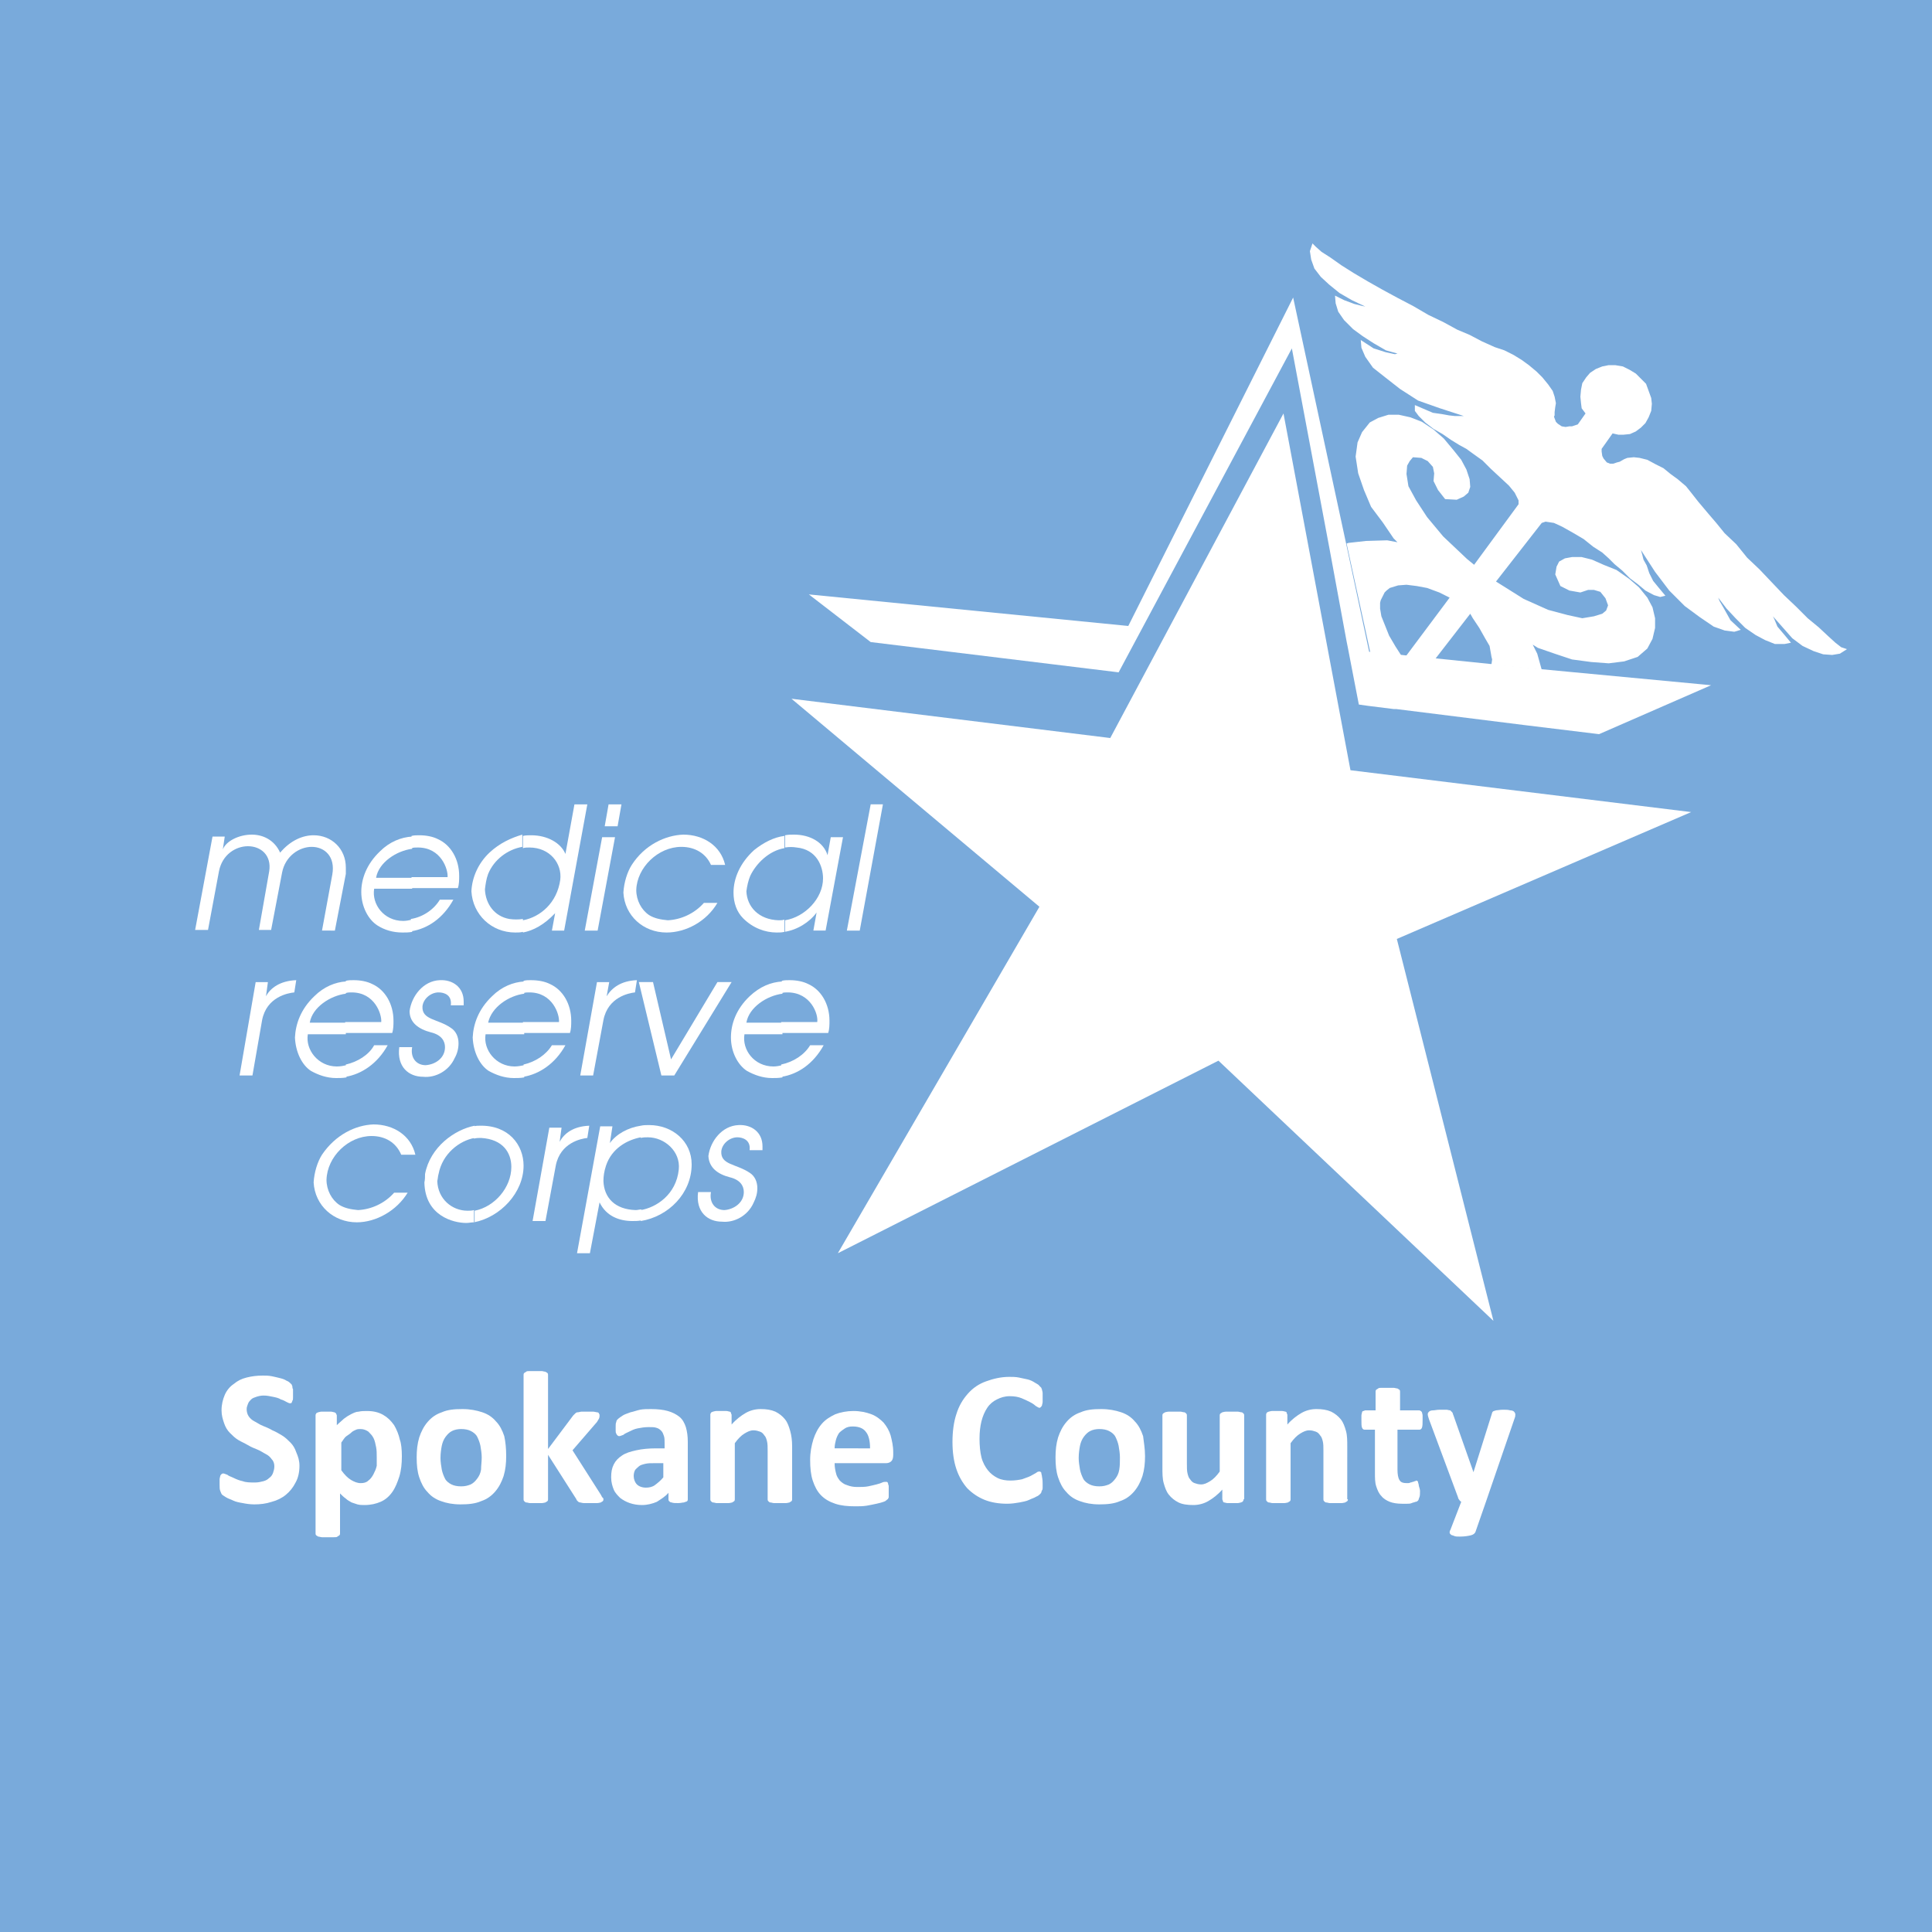 <?xml version="1.0" encoding="UTF-8"?>
<svg preserveAspectRatio="xMidYMid slice" width="300px" height="300px" xmlns="http://www.w3.org/2000/svg" xmlns:xlink="http://www.w3.org/1999/xlink" version="1.1" id="Layer_1" x="0px" y="0px" viewBox="0 0 300 300" style="enable-background:new 0 0 300 300;" xml:space="preserve">
<style type="text/css">
	.st0{fill:#79AADB;}
	.st1{fill:#FFFFFF;}
</style>
<rect class="st0" width="300" height="300"></rect>
<g>
	<g>
		<polygon class="st1" points="285.9,100.5 285,99.8 283.9,98.8 282.4,97.4 280.7,96 278.9,94.2 277,92.4 275.1,90.4 273.2,88.4     271.3,86.6 269.6,84.5 267.8,82.8 266.5,81.2 265.3,79.8 263.7,77.9 262.6,76.5 261.8,75.5 260.5,74.4 259.4,73.6 258.3,72.7     257.1,72.1 255.8,71.4 254.6,71.1 253.7,71 252.7,71.1 252.2,71.3 251.5,71.7 251.1,71.8 250.5,72 250,72 249.5,71.8 249,71.2     248.8,70.8 248.7,70.1 248.7,69.7 250.4,67.3 251.3,67.5 252.1,67.5 253.1,67.4 254,67 254.8,66.4 255.5,65.7 256,64.8     256.4,63.8 256.5,62.7 256.4,61.8 256,60.7 255.6,59.6 254.8,58.8 254,58 253,57.4 252,56.9 250.8,56.7 249.8,56.7 248.8,56.9     247.8,57.3 246.9,57.9 246.3,58.6 245.7,59.5 245.5,60.5 245.4,61.6 245.5,62.6 245.6,63.4 246.2,64.2 245,65.9 244.1,66.2     243.7,66.2 243.1,66.3 242.5,66.2 241.9,65.8 241.6,65.5 241.3,64.7 241.4,64.5 241.4,64 241.5,63.2 241.6,62.6 241.4,61.6     241.1,60.7 240.4,59.7 239.5,58.6 238.6,57.7 237.4,56.7 236.3,55.9 235,55.1 233.6,54.4 232.1,53.9 230.1,53 228.2,52     226.3,51.2 224.1,50 221.8,48.9 219.4,47.5 217.1,46.3 214.7,45 212.4,43.7 210.2,42.4 208.3,41.2 206.6,40 205.2,39.1     204.3,38.3 203.8,37.8 203.4,39 203.6,40.3 204.1,41.7 205.1,43 206.4,44.2 208,45.5 209.9,46.6 212,47.6 211.5,47.5 210.3,47.2     208.7,46.6 207.3,45.9 207.4,47.1 207.8,48.4 208.7,49.7 210.1,51.1 211.6,52.2 213.3,53.3 215.2,54.4 217,54.9 216.6,55     215.2,54.7 213.3,54.1 211.3,52.8 211.4,54 212,55.4 213.2,57.1 215.1,58.6 217.4,60.4 220.2,62.2 223.6,63.4 227.3,64.6     226.8,64.6 225.9,64.6 225,64.5 223.9,64.3 222.5,64.1 221.1,63.5 219.7,62.9 219.7,63.8 220.3,64.6 221.3,65.6 222.6,66.6     224,67.4 225.3,68.3 226.6,69.1 227.7,69.7 228.8,70.5 230.2,71.5 231.5,72.8 232.9,74.1 234.3,75.4 235.2,76.5 235.8,77.7     235.8,78.3 228.9,87.7 227.8,86.8 224.1,83.3 221.6,80.3 219.9,77.7 218.7,75.5 218.4,73.6 218.5,72.3 218.9,71.6 219.4,71     220.7,71.1 221.7,71.6 222.5,72.5 222.7,73.5 222.6,74.7 223.3,76.1 224.4,77.5 226.2,77.6 227.3,77.1 228,76.5 228.3,75.6     228.2,74.4 227.7,72.9 226.9,71.4 225.7,69.9 224.2,68.1 222.6,66.7 220.8,65.5 219,64.8 217.2,64.4 215.6,64.4 214,64.9     212.7,65.6 211.5,67.1 210.8,68.7 210.5,70.9 210.9,73.5 211.8,76.1 212.9,78.7 214.7,81.1 216.4,83.6 217,84.2 215.4,83.9     212.1,84 209.4,84.3 209.1,84.4 212.8,101.4 217.6,101.8 216.7,100.4 215.7,98.7 215.1,97.2 214.5,95.7 214.3,94.5 214.3,93.6     214.4,93.2 214.7,92.6 215,92 215.3,91.7 215.8,91.3 217.1,90.9 218.4,90.8 220,91 221.6,91.3 223.5,92 225.1,92.8 225.1,92.8     218.3,101.9 222.8,102.4 228.3,95.3 228.7,96 229.7,97.5 230.6,99.1 231.3,100.3 231.6,102 231.7,102.4 231.6,103.1 231.5,103.2     239.4,104 238.7,101.5 238,100.1 238.8,100.6 241.4,101.5 244.1,102.4 247.1,102.8 249.8,103 252.2,102.7 254.3,102 255.8,100.7     256.6,99.2 257,97.5 257,96 256.6,94.3 255.8,92.8 254.5,91.2 253,89.9 251,88.5 249,87.7 247.2,86.9 245.6,86.5 244.1,86.5     243,86.7 242.1,87.2 241.7,88 241.5,89.2 242.3,91 243.7,91.7 245.4,92 246.6,91.6 247.5,91.6 248.5,91.9 249.3,92.9 249.7,94     249.4,94.8 248.8,95.3 247.5,95.7 245.7,96 243.4,95.5 240.4,94.7 236.6,93 232.3,90.3 239.4,81.2 240,81 241.3,81.2 242.6,81.8     244.2,82.7 245.9,83.7 247.4,84.9 248.8,85.8 249.8,86.7 250.7,87.6 251.9,88.6 253.1,89.8 254.3,90.7 255.5,91.7 256.8,92.4     257.8,92.7 258.6,92.5 257.6,91.3 256.7,90.2 256.1,89 255.7,87.8 255.2,86.9 255,86.1 254.8,85.4 257,88.8 259.2,91.7     261.6,94.1 263.9,95.8 266.1,97.3 267.8,97.9 269.3,98.1 270.3,97.8 268.7,96.3 267.7,94.5 267,93.3 266.8,92.8 268.1,94.5     269.5,96 271,97.5 272.6,98.6 274.1,99.4 275.6,100 277.1,100 278.1,99.8 277.1,98.6 276,97.3 275.5,96.1 275.3,95.7 276.8,97.4     278.3,99.1 279.9,100.3 281.6,101.1 283.1,101.6 284.5,101.7 285.7,101.5 286.8,100.8   "></polygon>
		<polygon class="st1" points="239.2,103.9 231.4,103.1 222.6,102.2 212.6,101.2 209,84.3 200.8,46.2 175.2,97.2 125.6,92.3     135.2,99.7 173.7,104.4 200.6,54.1 206.5,85.5 209.1,99.6 209.3,100.6 210.4,106.3 211,109.4 212.4,109.6 216.4,110.1     216.8,110.1 236.8,112.6 248.3,114 265.7,106.4   "></polygon>
		<polygon class="st1" points="209.7,119.6 199.3,64.2 172.4,114.6 122.9,108.5 161.4,140.8 130.1,194.6 189.2,164.7 231.9,205.1     216.9,145.8 262.6,126.1   "></polygon>
		<path class="st1" d="M43.5,132.4c-0.9-2-2.7-2.8-4.4-2.8c-2,0-4,1-4.5,2.3l0.3-2h-1.9l-2.7,14.5h2l1.7-9.1    c0.5-2.6,2.6-3.9,4.5-3.9c2,0,3.7,1.4,3.3,3.9l-1.6,9.1h1.9l1.7-8.9c0.5-2.6,2.7-4,4.6-4c2,0,3.7,1.5,3.2,4.3l-1.6,8.7H52l1.7-8.8    c0-0.3,0-0.6,0-1c0-2.9-2.2-5-5-5C47,129.7,45.1,130.5,43.5,132.4z"></path>
		<path class="st1" d="M63.9,144.6c2.5-0.4,4.9-2,6.5-4.9h-2.1c-0.9,1.5-2.6,2.7-4.5,3V144.6L63.9,144.6z M63.9,137.9h7.2    c0.2-0.6,0.2-1.3,0.2-1.9c0-2.6-1.3-4.8-3.3-5.7c-0.8-0.4-1.8-0.6-2.9-0.6c-0.4,0-0.8,0-1.2,0.1v1.9c0.3-0.1,0.6-0.1,1-0.1    c3.6,0,4.7,3.4,4.6,4.6h-5.6V137.9z M59,132.2c-2.1,2-2.9,4.3-2.9,6.3c0,2.3,1.1,4.3,2.5,5.2c1.1,0.7,2.4,1.1,3.9,1.1    c0.5,0,1,0,1.5-0.1v-1.9c-0.5,0.1-0.9,0.2-1.4,0.2c-3,0-4.9-2.6-4.5-5h5.9v-1.7h-5.6c0.4-2.4,3.2-4.2,5.6-4.5v-1.9    C62.3,130,60.5,130.7,59,132.2z"></path>
		<path class="st1" d="M81.2,144.8c1.6-0.3,3.3-1.2,5-3l-0.5,2.7h1.9l3.6-19.6h-2l-1.4,7.7c-0.7-1.7-2.8-2.9-5.3-2.9    c-0.4,0-0.9,0-1.3,0.1v1.9c0.3-0.1,0.7-0.1,1-0.1c3.2,0,5.1,2.5,4.8,5c-0.5,3.6-3.1,5.8-5.8,6.3V144.8z M76,132.4    c-1.7,1.6-2.7,3.8-2.8,6c0.2,3.6,3.1,6.4,6.8,6.4c0.4,0,0.8,0,1.2-0.1v-2c-0.7,0.1-1.4,0.1-2.1,0c-2.3-0.4-3.7-2.3-3.8-4.6    c0.1-0.8,0.2-1.6,0.5-2.4c0.9-2.2,3-3.8,5.3-4.2v-1.9C79.4,130.1,77.6,130.9,76,132.4z"></path>
		<path class="st1" d="M90.8,144.5h2l2.7-14.5h-2L90.8,144.5L90.8,144.5z M93.9,128.3h2l0.6-3.4h-2L93.9,128.3z"></path>
		<path class="st1" d="M98.1,134.3c-0.7,1.1-1.2,2.7-1.3,4.3c0.2,3.6,3.1,6.2,6.7,6.2c3,0,6.2-1.7,7.9-4.6h-2.1    c-1.5,1.7-3.6,2.6-5.6,2.7c-1.1-0.1-2.1-0.3-2.9-0.8c-1.2-0.8-2-2.3-2-3.9c0.1-3.5,3.4-6.7,7-6.7c2.1,0,3.8,1,4.6,2.8h2.2    c-0.7-3-3.4-4.7-6.5-4.7C103.3,129.7,100.1,131.2,98.1,134.3z"></path>
		<path class="st1" d="M121.8,144.7c2-0.3,3.9-1.5,5-3l-0.5,2.8h1.9l2.7-14.5h-1.9l-0.5,2.8c-0.6-2-2.7-3.2-5.2-3.2    c-0.5,0-0.9,0-1.4,0.1v1.9c0.6-0.1,1.2-0.1,1.8,0c3.1,0.3,4.1,2.9,4.1,4.8c0,3.1-2.8,6-5.9,6.5V144.7z M117.1,132    c-2.2,2-3.2,4.4-3.2,6.6c0,1.6,0.5,3,1.5,4c1.5,1.5,3.4,2.2,5.2,2.2c0.4,0,0.8,0,1.2-0.1v-1.9c-0.3,0.1-0.6,0.1-0.9,0.1    c-3.1-0.1-4.9-2.1-5-4.5c0.1-0.8,0.3-1.7,0.6-2.4c0.9-1.9,2.9-3.9,5.3-4.3v-1.9C120.2,130,118.6,130.8,117.1,132z"></path>
		<polygon class="st1" points="131.5,144.5 133.5,144.5 137.1,124.9 135.2,124.9   "></polygon>
		<path class="st1" d="M37.2,167h2l1.5-8.6c0.7-3.6,4-4.2,5-4.3l0.3-1.9c-2.5,0.1-4,1.2-4.7,2.5l0.3-2.2h-1.9L37.2,167z"></path>
		<path class="st1" d="M53.7,167.2c2.4-0.4,4.9-2,6.5-4.9h-2.1c-0.8,1.5-2.6,2.6-4.4,3V167.2L53.7,167.2z M53.7,160.4h7.2    c0.2-0.6,0.2-1.3,0.2-1.9c0-2.6-1.3-4.8-3.3-5.7c-0.8-0.4-1.8-0.6-2.9-0.6c-0.4,0-0.8,0-1.2,0.1v1.9c0.3-0.1,0.6-0.1,0.9-0.1    c3.6,0,4.7,3.4,4.6,4.6h-5.6V160.4z M48.8,154.7c-2.1,2-2.9,4.3-3,6.4c0.1,2.3,1.1,4.3,2.5,5.2c1.1,0.6,2.4,1.1,3.9,1.1    c0.5,0,1,0,1.6-0.1v-1.9c-0.5,0.1-0.9,0.2-1.5,0.2c-2.9,0-4.9-2.6-4.5-5h5.9v-1.8h-5.6c0.4-2.4,3.2-4.2,5.6-4.5v-1.9    C52.1,152.5,50.3,153.2,48.8,154.7z"></path>
		<path class="st1" d="M70.6,164.3c0.4-0.7,0.6-1.5,0.6-2.3c0-1-0.4-1.9-1.2-2.4c-2-1.4-4.5-1.2-4.4-3.3c0.1-1.2,1.3-2.2,2.5-2.2    c0.9,0,2.1,0.4,1.9,2h2c0-0.2,0-0.4,0-0.6c0-2.2-1.7-3.4-3.7-3.3c-2.6,0.1-4.4,2.5-4.7,4.8c0,1.8,1.4,2.8,3.3,3.3    c1.7,0.4,2.2,1.4,2.2,2.3c0,1.7-1.5,2.7-3,2.8c-1.5,0-2.4-1.2-2.1-2.8h-2c-0.4,3.1,1.5,4.6,3.7,4.6    C67.6,167.4,69.7,166.3,70.6,164.3z"></path>
		<path class="st1" d="M81.3,167.2c2.4-0.4,4.9-2,6.5-4.9h-2.1c-0.9,1.5-2.6,2.6-4.4,3V167.2L81.3,167.2z M81.3,160.4h7.2    c0.2-0.6,0.2-1.3,0.2-1.9c0-2.6-1.3-4.8-3.3-5.7c-0.8-0.4-1.8-0.6-3-0.6c-0.4,0-0.7,0-1.1,0.1v1.9c0.3-0.1,0.6-0.1,0.9-0.1    c3.6,0,4.7,3.4,4.6,4.6h-5.6V160.4z M76.4,154.7c-2.1,2-2.9,4.3-3,6.4c0.1,2.3,1.1,4.3,2.5,5.2c1.1,0.6,2.4,1.1,3.9,1.1    c0.5,0,1,0,1.6-0.1v-1.9c-0.5,0.1-1,0.2-1.5,0.2c-2.9,0-4.9-2.6-4.5-5h6v-1.8h-5.6c0.5-2.4,3.2-4.2,5.6-4.5v-1.9    C79.7,152.5,77.9,153.2,76.4,154.7z"></path>
		<path class="st1" d="M90.1,167h2l1.6-8.6c0.7-3.6,4-4.2,4.9-4.3l0.3-1.9c-2.5,0.1-3.9,1.2-4.7,2.5l0.4-2.2h-1.9L90.1,167z"></path>
		<polygon class="st1" points="104.7,167 113.6,152.5 111.4,152.5 104.2,164.5 101.4,152.5 99.2,152.5 102.7,167   "></polygon>
		<path class="st1" d="M121.4,167.2c2.5-0.4,4.9-2,6.5-4.9h-2.1c-0.9,1.5-2.6,2.6-4.5,3V167.2L121.4,167.2z M121.4,160.4h7.2    c0.2-0.6,0.2-1.3,0.2-1.9c0-2.6-1.3-4.8-3.3-5.7c-0.8-0.4-1.8-0.6-2.9-0.6c-0.4,0-0.8,0-1.2,0.1v1.9c0.3-0.1,0.6-0.1,0.9-0.1    c3.6,0,4.8,3.4,4.6,4.6h-5.6V160.4z M116.4,154.7c-2.1,2-2.9,4.3-2.9,6.4c0,2.3,1.1,4.3,2.5,5.2c1.1,0.6,2.4,1.1,3.9,1.1    c0.5,0,1,0,1.6-0.1v-1.9c-0.5,0.1-0.9,0.2-1.4,0.2c-3,0-4.9-2.6-4.5-5h5.9v-1.8h-5.6c0.4-2.4,3.2-4.2,5.6-4.5v-1.9    C119.7,152.5,118,153.2,116.4,154.7z"></path>
		<path class="st1" d="M50,179.3c-0.7,1.1-1.2,2.7-1.3,4.3c0.2,3.6,3.1,6.2,6.7,6.2c3,0,6.2-1.8,7.9-4.6h-2.1    c-1.5,1.7-3.6,2.6-5.6,2.7c-1.1-0.1-2.1-0.3-2.9-0.8c-1.2-0.8-2-2.3-2-3.9c0.1-3.6,3.4-6.8,7-6.8c2.1,0,3.8,1,4.6,2.9h2.2    c-0.7-3-3.4-4.7-6.5-4.7C55.2,174.7,52.1,176.2,50,179.3z"></path>
		<path class="st1" d="M73.6,189.8c4.1-0.8,7.7-4.6,7.7-8.8c0-3.2-2.3-6.3-6.8-6.2c-0.3,0-0.6,0-0.9,0.1v1.9    c0.4-0.1,0.7-0.1,1.1-0.1c3.4,0.2,4.7,2.3,4.7,4.5c0,3.2-2.6,6.2-5.7,6.8V189.8z M66,182.3c0,0.4,0,0.9-0.1,1.3    c0.1,5.2,4.5,6.3,6.5,6.3c0.4,0,0.8-0.1,1.2-0.1v-1.9c-0.3,0.1-0.7,0.1-1,0.1c-2.4,0-4.6-1.8-4.7-4.6c0.1-0.4,0.1-0.8,0.2-1.1    c0.6-3.2,3.3-5.2,5.6-5.6v-1.9C70.6,175.4,66.8,178.1,66,182.3z"></path>
		<path class="st1" d="M82.7,189.6h2l1.6-8.6c0.7-3.6,4-4.2,4.9-4.3l0.3-1.9c-2.5,0.1-3.9,1.2-4.6,2.5l0.3-2.2h-1.9L82.7,189.6z"></path>
		<path class="st1" d="M99.5,176.7c0.4-0.1,0.7-0.1,1.1-0.1c2.6,0,5.1,2.2,4.8,5c-0.4,3.9-3.5,5.9-5.9,6.3v1.7    c4.3-0.7,7.9-4.3,7.9-8.8c0-3.6-3-6.1-6.6-6.1c-0.4,0-0.9,0-1.3,0.1V176.7z M94.1,181c0.9-2.7,3.3-4,5.4-4.4v-1.8    c-2,0.3-3.8,1.3-4.8,2.7l0.4-2.6h-1.9l-3.6,19.7h2l1.5-7.9c1,2.1,3,2.9,5.1,2.9c0.5,0,0.9,0,1.4-0.1v-1.7c-0.3,0-0.6,0.1-0.9,0.1    c-3.2-0.1-4.9-1.9-5-4.5C93.7,182.7,93.8,181.9,94.1,181z"></path>
		<path class="st1" d="M117,186.8c0.4-0.8,0.6-1.5,0.6-2.3c0-1-0.4-1.9-1.2-2.4c-2.1-1.4-4.5-1.2-4.4-3.3c0.1-1.2,1.3-2.2,2.5-2.2    c0.8,0,2.1,0.4,1.9,2h2c0-0.2,0-0.4,0-0.6c0-2.2-1.7-3.4-3.7-3.3c-2.6,0.1-4.4,2.5-4.7,4.8c0.1,1.8,1.4,2.8,3.3,3.3    c1.7,0.4,2.2,1.4,2.2,2.3c0,1.7-1.6,2.7-3,2.8c-1.5,0-2.4-1.2-2.1-2.8h-2c-0.4,3.1,1.5,4.6,3.7,4.6    C114,189.9,116.1,188.8,117,186.8z"></path>
	</g>
	<g>
		<path class="st1" d="M46.5,227.6c0,1-0.2,1.9-0.6,2.6c-0.4,0.8-0.9,1.4-1.5,1.9c-0.6,0.5-1.4,0.9-2.2,1.1    c-0.9,0.3-1.8,0.4-2.7,0.4c-0.7,0-1.3-0.1-1.8-0.2c-0.6-0.1-1.1-0.2-1.5-0.4c-0.4-0.2-0.8-0.3-1.1-0.5c-0.3-0.2-0.5-0.3-0.6-0.4    c-0.1-0.1-0.2-0.3-0.3-0.6c-0.1-0.2-0.1-0.6-0.1-1c0-0.3,0-0.6,0-0.8c0-0.2,0.1-0.4,0.1-0.5c0-0.1,0.1-0.2,0.2-0.3    c0.1-0.1,0.2-0.1,0.3-0.1c0.1,0,0.3,0.1,0.6,0.2c0.2,0.2,0.6,0.3,1,0.5c0.4,0.2,0.9,0.4,1.4,0.5c0.5,0.2,1.2,0.2,1.9,0.2    c0.5,0,0.9-0.1,1.3-0.2c0.4-0.1,0.7-0.3,0.9-0.5c0.3-0.2,0.5-0.5,0.6-0.8c0.1-0.3,0.2-0.6,0.2-1c0-0.4-0.1-0.8-0.4-1.1    c-0.2-0.3-0.5-0.6-0.9-0.8s-0.8-0.5-1.3-0.7c-0.5-0.2-1-0.4-1.5-0.7s-1-0.5-1.5-0.8c-0.5-0.3-0.9-0.7-1.3-1.1    c-0.4-0.4-0.7-0.9-0.9-1.5c-0.2-0.6-0.4-1.2-0.4-2c0-0.9,0.2-1.7,0.5-2.4c0.3-0.7,0.8-1.3,1.4-1.7c0.6-0.5,1.2-0.8,2-1    c0.8-0.2,1.6-0.3,2.5-0.3c0.5,0,0.9,0,1.4,0.1c0.5,0.1,0.9,0.2,1.3,0.3c0.4,0.1,0.7,0.2,1,0.4c0.3,0.1,0.5,0.3,0.6,0.4    c0.1,0.1,0.2,0.2,0.2,0.2c0,0.1,0.1,0.2,0.1,0.3c0,0.1,0,0.3,0.1,0.4c0,0.2,0,0.4,0,0.6c0,0.3,0,0.5,0,0.7c0,0.2,0,0.4-0.1,0.5    c0,0.1-0.1,0.2-0.1,0.3c-0.1,0.1-0.1,0.1-0.3,0.1c-0.1,0-0.3-0.1-0.5-0.2c-0.2-0.1-0.5-0.3-0.9-0.4c-0.3-0.2-0.7-0.3-1.2-0.4    c-0.5-0.1-0.9-0.2-1.5-0.2c-0.4,0-0.8,0.1-1.1,0.2c-0.3,0.1-0.6,0.2-0.8,0.4c-0.2,0.2-0.4,0.4-0.5,0.7c-0.1,0.3-0.2,0.5-0.2,0.8    c0,0.4,0.1,0.8,0.3,1.1c0.2,0.3,0.5,0.6,0.9,0.8c0.4,0.2,0.8,0.5,1.3,0.7c0.5,0.2,1,0.4,1.5,0.7c0.5,0.2,1,0.5,1.5,0.8    c0.5,0.3,0.9,0.7,1.3,1.1s0.7,0.9,0.9,1.5C46.3,226.2,46.5,226.8,46.5,227.6z"></path>
		<path class="st1" d="M62.4,226.1c0,1.2-0.1,2.2-0.4,3.2c-0.3,0.9-0.6,1.7-1.1,2.4c-0.5,0.7-1.1,1.2-1.8,1.5s-1.5,0.5-2.5,0.5    c-0.4,0-0.7,0-1.1-0.1c-0.3-0.1-0.6-0.2-0.9-0.3c-0.3-0.2-0.6-0.3-0.9-0.6c-0.3-0.2-0.6-0.5-0.9-0.8v6.2c0,0.1,0,0.2-0.1,0.3    c-0.1,0.1-0.2,0.1-0.3,0.2c-0.1,0.1-0.3,0.1-0.6,0.1c-0.2,0-0.5,0-0.9,0c-0.4,0-0.7,0-0.9,0c-0.2,0-0.4-0.1-0.6-0.1    c-0.1-0.1-0.2-0.1-0.3-0.2c-0.1-0.1-0.1-0.2-0.1-0.3v-18.3c0-0.1,0-0.2,0.1-0.3c0-0.1,0.1-0.1,0.3-0.2c0.1,0,0.3-0.1,0.5-0.1    c0.2,0,0.5,0,0.8,0c0.3,0,0.5,0,0.7,0s0.4,0.1,0.5,0.1c0.1,0,0.2,0.1,0.3,0.2c0,0.1,0.1,0.2,0.1,0.3v1.5c0.4-0.4,0.8-0.7,1.1-1    c0.4-0.3,0.7-0.5,1.1-0.7c0.4-0.2,0.8-0.4,1.2-0.4c0.4-0.1,0.8-0.1,1.3-0.1c1,0,1.8,0.2,2.5,0.6c0.7,0.4,1.2,0.9,1.7,1.6    c0.4,0.7,0.7,1.4,0.9,2.3C62.3,224.1,62.4,225.1,62.4,226.1z M58.5,226.3c0-0.6,0-1.1-0.1-1.6c-0.1-0.5-0.2-1-0.4-1.4    c-0.2-0.4-0.5-0.7-0.8-1c-0.3-0.2-0.7-0.4-1.2-0.4c-0.2,0-0.5,0-0.7,0.1c-0.2,0.1-0.5,0.2-0.7,0.4c-0.2,0.2-0.5,0.4-0.8,0.6    s-0.5,0.6-0.8,1v4.3c0.5,0.7,1,1.2,1.5,1.5s1,0.5,1.5,0.5c0.5,0,0.9-0.1,1.2-0.4c0.3-0.2,0.6-0.6,0.8-1c0.2-0.4,0.4-0.8,0.5-1.3    C58.5,227.3,58.5,226.8,58.5,226.3z"></path>
		<path class="st1" d="M78.6,226.1c0,1.1-0.1,2.1-0.4,3.1c-0.3,0.9-0.7,1.7-1.3,2.4c-0.6,0.7-1.3,1.2-2.2,1.5    c-0.9,0.4-2,0.5-3.2,0.5c-1.2,0-2.2-0.2-3-0.5c-0.9-0.3-1.6-0.8-2.1-1.4c-0.6-0.6-1-1.4-1.3-2.3c-0.3-0.9-0.4-1.9-0.4-3.1    c0-1.1,0.1-2.1,0.4-3.1c0.3-0.9,0.7-1.7,1.3-2.4c0.6-0.7,1.3-1.2,2.2-1.5c0.9-0.4,1.9-0.5,3.2-0.5c1.2,0,2.2,0.2,3.1,0.5    c0.9,0.3,1.6,0.8,2.1,1.4c0.6,0.6,1,1.4,1.3,2.3C78.5,223.9,78.6,224.9,78.6,226.1z M74.8,226.3c0-0.6-0.1-1.2-0.2-1.8    c-0.1-0.5-0.3-1-0.5-1.4c-0.2-0.4-0.6-0.7-1-0.9c-0.4-0.2-0.9-0.3-1.5-0.3c-0.5,0-1,0.1-1.4,0.3s-0.7,0.5-1,0.9    c-0.3,0.4-0.5,0.9-0.6,1.4c-0.1,0.5-0.2,1.2-0.2,1.9c0,0.6,0.1,1.2,0.2,1.8c0.1,0.5,0.3,1,0.5,1.4c0.2,0.4,0.6,0.7,1,0.9    c0.4,0.2,0.9,0.3,1.5,0.3c0.6,0,1-0.1,1.5-0.3c0.4-0.2,0.7-0.5,1-0.9c0.3-0.4,0.5-0.8,0.6-1.4C74.7,227.6,74.8,227,74.8,226.3z"></path>
		<path class="st1" d="M93.7,232.8c0,0.1,0,0.2-0.1,0.3c-0.1,0.1-0.2,0.1-0.3,0.2c-0.1,0-0.3,0.1-0.6,0.1s-0.6,0-1,0    c-0.4,0-0.7,0-1,0c-0.3,0-0.5-0.1-0.6-0.1c-0.2,0-0.3-0.1-0.4-0.2c-0.1-0.1-0.2-0.2-0.2-0.3l-4.4-6.9v6.9c0,0.1,0,0.2-0.1,0.3    c-0.1,0.1-0.2,0.1-0.3,0.2c-0.1,0-0.3,0.1-0.6,0.1s-0.5,0-0.9,0s-0.7,0-0.9,0s-0.4-0.1-0.6-0.1c-0.1,0-0.2-0.1-0.3-0.2    c-0.1-0.1-0.1-0.2-0.1-0.3v-19.3c0-0.1,0-0.2,0.1-0.3c0.1-0.1,0.2-0.1,0.3-0.2c0.1-0.1,0.3-0.1,0.6-0.1c0.2,0,0.5,0,0.9,0    s0.7,0,0.9,0c0.2,0,0.4,0.1,0.6,0.1c0.1,0.1,0.2,0.1,0.3,0.2c0.1,0.1,0.1,0.2,0.1,0.3V225l3.9-5.2c0.1-0.1,0.2-0.2,0.3-0.3    s0.2-0.2,0.4-0.2c0.2,0,0.4-0.1,0.6-0.1c0.2,0,0.5,0,0.9,0c0.4,0,0.7,0,0.9,0c0.2,0,0.5,0.1,0.6,0.1c0.2,0,0.3,0.1,0.3,0.2    c0.1,0.1,0.1,0.2,0.1,0.3c0,0.1,0,0.3-0.1,0.5c-0.1,0.2-0.2,0.3-0.3,0.5l-3.8,4.4l4.4,6.9c0.1,0.2,0.2,0.4,0.3,0.5    C93.7,232.6,93.7,232.7,93.7,232.8z"></path>
		<path class="st1" d="M106.8,232.8c0,0.1,0,0.2-0.1,0.3c-0.1,0.1-0.3,0.1-0.5,0.2c-0.2,0-0.5,0.1-0.9,0.1c-0.4,0-0.8,0-1-0.1    c-0.2,0-0.3-0.1-0.4-0.2c-0.1-0.1-0.1-0.2-0.1-0.3v-1c-0.5,0.6-1.2,1-1.8,1.4c-0.7,0.3-1.5,0.5-2.3,0.5c-0.7,0-1.3-0.1-1.9-0.3    c-0.6-0.2-1.1-0.5-1.5-0.8c-0.4-0.4-0.8-0.8-1-1.3c-0.2-0.5-0.4-1.1-0.4-1.9c0-0.8,0.1-1.4,0.4-2c0.3-0.6,0.7-1,1.3-1.4    c0.6-0.4,1.3-0.6,2.2-0.8c0.9-0.2,1.9-0.3,3.1-0.3h1.3v-0.8c0-0.4,0-0.8-0.1-1.1c-0.1-0.3-0.2-0.6-0.4-0.8    c-0.2-0.2-0.4-0.4-0.8-0.5c-0.3-0.1-0.7-0.1-1.2-0.1c-0.6,0-1.2,0.1-1.7,0.2c-0.5,0.1-0.9,0.3-1.3,0.5c-0.4,0.2-0.7,0.3-0.9,0.5    c-0.3,0.1-0.5,0.2-0.6,0.2c-0.1,0-0.2,0-0.3-0.1c-0.1-0.1-0.2-0.2-0.2-0.3c-0.1-0.1-0.1-0.3-0.1-0.5c0-0.2,0-0.4,0-0.6    c0-0.3,0-0.5,0.1-0.7c0-0.2,0.1-0.3,0.3-0.5c0.1-0.1,0.4-0.3,0.7-0.5c0.3-0.2,0.7-0.3,1.2-0.5c0.5-0.1,1-0.3,1.5-0.4    c0.5-0.1,1.1-0.1,1.7-0.1c1,0,1.9,0.1,2.6,0.3c0.7,0.2,1.3,0.5,1.8,0.9c0.5,0.4,0.8,1,1,1.6c0.2,0.7,0.3,1.4,0.3,2.3V232.8z     M103.1,227.2h-1.4c-0.6,0-1.1,0-1.5,0.1c-0.4,0.1-0.8,0.2-1,0.4s-0.5,0.4-0.6,0.6c-0.1,0.2-0.2,0.5-0.2,0.9c0,0.5,0.2,1,0.5,1.3    c0.3,0.3,0.8,0.5,1.4,0.5c0.5,0,1-0.1,1.4-0.4c0.4-0.3,0.9-0.7,1.3-1.2V227.2z"></path>
		<path class="st1" d="M123,232.8c0,0.1,0,0.2-0.1,0.3c-0.1,0.1-0.2,0.1-0.3,0.2c-0.1,0-0.3,0.1-0.6,0.1c-0.2,0-0.5,0-0.9,0    c-0.4,0-0.7,0-0.9,0s-0.4-0.1-0.6-0.1c-0.1,0-0.2-0.1-0.3-0.2c-0.1-0.1-0.1-0.2-0.1-0.3v-7.5c0-0.6,0-1.1-0.1-1.5    c-0.1-0.4-0.2-0.7-0.4-0.9c-0.2-0.3-0.4-0.5-0.7-0.6c-0.3-0.1-0.6-0.2-1-0.2c-0.5,0-0.9,0.2-1.4,0.5c-0.5,0.3-1,0.8-1.5,1.5v8.7    c0,0.1,0,0.2-0.1,0.3c-0.1,0.1-0.2,0.1-0.3,0.2c-0.1,0-0.3,0.1-0.6,0.1c-0.2,0-0.5,0-0.9,0c-0.4,0-0.7,0-0.9,0    c-0.2,0-0.4-0.1-0.6-0.1c-0.1,0-0.2-0.1-0.3-0.2c-0.1-0.1-0.1-0.2-0.1-0.3v-13.1c0-0.1,0-0.2,0.1-0.3c0-0.1,0.1-0.1,0.3-0.2    c0.1,0,0.3-0.1,0.5-0.1c0.2,0,0.5,0,0.8,0c0.3,0,0.6,0,0.8,0c0.2,0,0.4,0.1,0.5,0.1c0.1,0,0.2,0.1,0.2,0.2c0,0.1,0.1,0.2,0.1,0.3    v1.5c0.7-0.8,1.5-1.4,2.2-1.8c0.7-0.4,1.5-0.6,2.3-0.6c0.9,0,1.6,0.1,2.3,0.4c0.6,0.3,1.1,0.7,1.5,1.2s0.6,1.1,0.8,1.8    c0.2,0.7,0.3,1.5,0.3,2.4V232.8z"></path>
		<path class="st1" d="M138.7,225.9c0,0.5-0.1,0.8-0.3,1c-0.2,0.2-0.5,0.3-0.8,0.3h-8c0,0.6,0.1,1.1,0.2,1.5    c0.1,0.5,0.3,0.8,0.6,1.2c0.3,0.3,0.7,0.6,1.1,0.7c0.5,0.2,1,0.3,1.6,0.3c0.6,0,1.2,0,1.7-0.1c0.5-0.1,0.9-0.2,1.3-0.3    s0.7-0.2,0.9-0.3c0.2-0.1,0.4-0.1,0.6-0.1c0.1,0,0.2,0,0.2,0.1c0.1,0,0.1,0.1,0.1,0.2c0,0.1,0.1,0.2,0.1,0.4c0,0.2,0,0.4,0,0.6    c0,0.2,0,0.4,0,0.6c0,0.2,0,0.3,0,0.4c0,0.1,0,0.2-0.1,0.3c0,0.1-0.1,0.1-0.2,0.2c-0.1,0.1-0.2,0.2-0.5,0.3    c-0.3,0.1-0.6,0.2-1.1,0.3s-0.9,0.2-1.5,0.3c-0.6,0.1-1.2,0.1-1.8,0.1c-1.2,0-2.2-0.1-3.1-0.4c-0.9-0.3-1.6-0.7-2.2-1.3    c-0.6-0.6-1-1.4-1.3-2.3c-0.3-0.9-0.4-2-0.4-3.2c0-1.2,0.2-2.2,0.5-3.2c0.3-0.9,0.7-1.7,1.3-2.4c0.6-0.7,1.3-1.1,2.1-1.5    c0.8-0.3,1.8-0.5,2.8-0.5c1.1,0,2,0.2,2.8,0.5c0.8,0.3,1.4,0.8,1.9,1.3c0.5,0.6,0.9,1.3,1.1,2c0.2,0.8,0.4,1.6,0.4,2.6V225.9z     M135.1,224.8c0-1-0.2-1.9-0.6-2.4c-0.4-0.6-1.1-0.9-2.1-0.9c-0.5,0-0.9,0.1-1.2,0.3c-0.3,0.2-0.6,0.4-0.9,0.7    c-0.2,0.3-0.4,0.7-0.5,1.1c-0.1,0.4-0.2,0.8-0.2,1.3H135.1z"></path>
		<path class="st1" d="M161.9,230.4c0,0.2,0,0.5,0,0.6c0,0.2,0,0.3-0.1,0.4c0,0.1-0.1,0.2-0.1,0.3c0,0.1-0.1,0.2-0.2,0.3    c-0.1,0.1-0.3,0.3-0.6,0.4c-0.3,0.2-0.7,0.3-1.1,0.5c-0.4,0.2-1,0.3-1.5,0.4c-0.6,0.1-1.2,0.2-1.9,0.2c-1.3,0-2.5-0.2-3.5-0.6    s-1.9-1-2.7-1.8c-0.7-0.8-1.3-1.8-1.7-3c-0.4-1.2-0.6-2.6-0.6-4.2c0-1.6,0.2-3.1,0.6-4.3c0.4-1.3,1-2.3,1.8-3.2s1.7-1.5,2.8-1.9    c1.1-0.4,2.3-0.7,3.6-0.7c0.5,0,1,0,1.5,0.1c0.5,0.1,0.9,0.2,1.4,0.3c0.4,0.1,0.8,0.3,1.1,0.5c0.3,0.2,0.6,0.3,0.7,0.5    c0.1,0.1,0.2,0.2,0.3,0.3c0,0.1,0.1,0.2,0.1,0.3c0,0.1,0.1,0.3,0.1,0.5c0,0.2,0,0.4,0,0.7c0,0.3,0,0.5,0,0.7    c0,0.2-0.1,0.4-0.1,0.5c0,0.1-0.1,0.2-0.2,0.3c-0.1,0.1-0.1,0.1-0.2,0.1c-0.1,0-0.3-0.1-0.6-0.3c-0.2-0.2-0.5-0.4-0.9-0.6    c-0.4-0.2-0.8-0.4-1.3-0.6c-0.5-0.2-1.1-0.3-1.8-0.3c-0.8,0-1.4,0.2-2,0.5c-0.6,0.3-1.1,0.7-1.5,1.3c-0.4,0.6-0.7,1.3-0.9,2.1    c-0.2,0.8-0.3,1.7-0.3,2.7c0,1.1,0.1,2.1,0.3,2.9c0.2,0.8,0.6,1.5,1,2c0.4,0.5,0.9,0.9,1.5,1.2c0.6,0.3,1.3,0.4,2,0.4    c0.7,0,1.3-0.1,1.8-0.2c0.5-0.2,0.9-0.3,1.3-0.5c0.4-0.2,0.7-0.4,0.9-0.5c0.2-0.2,0.4-0.2,0.5-0.2c0.1,0,0.2,0,0.2,0.1    c0.1,0,0.1,0.1,0.1,0.2c0,0.1,0.1,0.3,0.1,0.5C161.9,229.8,161.9,230.1,161.9,230.4z"></path>
		<path class="st1" d="M177.8,226.1c0,1.1-0.1,2.1-0.4,3.1c-0.3,0.9-0.7,1.7-1.3,2.4c-0.6,0.7-1.3,1.2-2.2,1.5    c-0.9,0.4-2,0.5-3.2,0.5c-1.2,0-2.2-0.2-3-0.5c-0.9-0.3-1.6-0.8-2.1-1.4c-0.6-0.6-1-1.4-1.3-2.3c-0.3-0.9-0.4-1.9-0.4-3.1    c0-1.1,0.1-2.1,0.4-3.1c0.3-0.9,0.7-1.7,1.3-2.4c0.6-0.7,1.3-1.2,2.2-1.5c0.9-0.4,1.9-0.5,3.2-0.5c1.2,0,2.2,0.2,3.1,0.5    c0.9,0.3,1.6,0.8,2.1,1.4c0.6,0.6,1,1.4,1.3,2.3C177.6,223.9,177.8,224.9,177.8,226.1z M173.9,226.3c0-0.6-0.1-1.2-0.2-1.8    c-0.1-0.5-0.3-1-0.5-1.4c-0.2-0.4-0.6-0.7-1-0.9c-0.4-0.2-0.9-0.3-1.5-0.3c-0.5,0-1,0.1-1.4,0.3s-0.7,0.5-1,0.9    c-0.3,0.4-0.5,0.9-0.6,1.4c-0.1,0.5-0.2,1.2-0.2,1.9c0,0.6,0.1,1.2,0.2,1.8c0.1,0.5,0.3,1,0.5,1.4c0.2,0.4,0.6,0.7,1,0.9    c0.4,0.2,0.9,0.3,1.5,0.3c0.6,0,1-0.1,1.5-0.3c0.4-0.2,0.7-0.5,1-0.9c0.3-0.4,0.5-0.8,0.6-1.4C173.9,227.6,173.9,227,173.9,226.3z    "></path>
		<path class="st1" d="M193.1,232.8c0,0.1,0,0.2-0.1,0.3c0,0.1-0.1,0.1-0.3,0.2c-0.1,0-0.3,0.1-0.5,0.1c-0.2,0-0.5,0-0.8,0    c-0.3,0-0.6,0-0.8,0s-0.4-0.1-0.5-0.1c-0.1,0-0.2-0.1-0.2-0.2c0-0.1-0.1-0.2-0.1-0.3v-1.5c-0.7,0.8-1.5,1.4-2.2,1.8    c-0.7,0.4-1.5,0.6-2.3,0.6c-0.9,0-1.7-0.1-2.3-0.4c-0.6-0.3-1.1-0.7-1.5-1.2c-0.4-0.5-0.6-1.1-0.8-1.8c-0.2-0.7-0.2-1.5-0.2-2.5    v-8c0-0.1,0-0.2,0.1-0.3c0.1-0.1,0.2-0.1,0.3-0.2c0.1,0,0.3-0.1,0.6-0.1s0.5,0,0.9,0c0.4,0,0.7,0,0.9,0c0.2,0,0.4,0.1,0.6,0.1    c0.1,0,0.2,0.1,0.3,0.2c0.1,0.1,0.1,0.2,0.1,0.3v7.4c0,0.7,0,1.2,0.1,1.6c0.1,0.4,0.2,0.7,0.4,0.9c0.2,0.3,0.4,0.5,0.7,0.6    c0.3,0.1,0.6,0.2,1,0.2c0.5,0,0.9-0.2,1.4-0.5c0.5-0.3,1-0.8,1.5-1.5v-8.7c0-0.1,0-0.2,0.1-0.3c0.1-0.1,0.2-0.1,0.3-0.2    c0.1,0,0.3-0.1,0.6-0.1c0.2,0,0.5,0,0.9,0c0.4,0,0.7,0,0.9,0c0.2,0,0.4,0.1,0.6,0.1c0.1,0,0.2,0.1,0.3,0.2    c0.1,0.1,0.1,0.2,0.1,0.3V232.8z"></path>
		<path class="st1" d="M209.3,232.8c0,0.1,0,0.2-0.1,0.3c-0.1,0.1-0.2,0.1-0.3,0.2c-0.1,0-0.3,0.1-0.6,0.1c-0.2,0-0.5,0-0.9,0    c-0.4,0-0.7,0-0.9,0c-0.2,0-0.4-0.1-0.6-0.1c-0.1,0-0.2-0.1-0.3-0.2c-0.1-0.1-0.1-0.2-0.1-0.3v-7.5c0-0.6,0-1.1-0.1-1.5    c-0.1-0.4-0.2-0.7-0.4-0.9c-0.2-0.3-0.4-0.5-0.7-0.6c-0.3-0.1-0.6-0.2-1-0.2c-0.5,0-0.9,0.2-1.4,0.5c-0.5,0.3-1,0.8-1.5,1.5v8.7    c0,0.1,0,0.2-0.1,0.3c-0.1,0.1-0.2,0.1-0.3,0.2c-0.1,0-0.3,0.1-0.6,0.1c-0.2,0-0.5,0-0.9,0c-0.4,0-0.7,0-0.9,0    c-0.2,0-0.4-0.1-0.6-0.1c-0.1,0-0.2-0.1-0.3-0.2c-0.1-0.1-0.1-0.2-0.1-0.3v-13.1c0-0.1,0-0.2,0.1-0.3c0-0.1,0.1-0.1,0.3-0.2    c0.1,0,0.3-0.1,0.5-0.1c0.2,0,0.5,0,0.8,0c0.3,0,0.6,0,0.8,0c0.2,0,0.4,0.1,0.5,0.1c0.1,0,0.2,0.1,0.2,0.2c0,0.1,0.1,0.2,0.1,0.3    v1.5c0.7-0.8,1.5-1.4,2.2-1.8c0.7-0.4,1.5-0.6,2.3-0.6c0.9,0,1.6,0.1,2.3,0.4c0.6,0.3,1.1,0.7,1.5,1.2s0.6,1.1,0.8,1.8    c0.2,0.7,0.2,1.5,0.2,2.4V232.8z"></path>
		<path class="st1" d="M220.5,231.5c0,0.4,0,0.8-0.1,1c-0.1,0.2-0.1,0.4-0.2,0.5c-0.1,0.1-0.2,0.2-0.4,0.2c-0.2,0.1-0.4,0.1-0.6,0.2    c-0.2,0.1-0.5,0.1-0.7,0.1c-0.3,0-0.5,0-0.8,0c-0.7,0-1.4-0.1-1.9-0.3c-0.5-0.2-1-0.5-1.3-0.9c-0.4-0.4-0.6-0.9-0.8-1.5    c-0.2-0.6-0.2-1.3-0.2-2.1v-6.7h-1.6c-0.2,0-0.3-0.1-0.4-0.3c-0.1-0.2-0.1-0.6-0.1-1.2c0-0.3,0-0.5,0-0.7c0-0.2,0.1-0.4,0.1-0.5    c0-0.1,0.1-0.2,0.2-0.2c0.1,0,0.2-0.1,0.3-0.1h1.6v-2.9c0-0.1,0-0.2,0.1-0.3c0.1-0.1,0.2-0.1,0.3-0.2c0.1-0.1,0.3-0.1,0.6-0.1    c0.2,0,0.5,0,0.9,0c0.4,0,0.7,0,0.9,0c0.2,0,0.4,0.1,0.6,0.1c0.1,0.1,0.2,0.1,0.3,0.2c0.1,0.1,0.1,0.2,0.1,0.3v2.9h2.9    c0.1,0,0.2,0,0.3,0.1c0.1,0,0.1,0.1,0.2,0.2c0,0.1,0.1,0.3,0.1,0.5c0,0.2,0,0.4,0,0.7c0,0.5,0,0.9-0.1,1.2    c-0.1,0.2-0.2,0.3-0.4,0.3H217v6.2c0,0.7,0.1,1.3,0.3,1.6c0.2,0.4,0.6,0.5,1.2,0.5c0.2,0,0.4,0,0.5-0.1c0.2,0,0.3-0.1,0.4-0.1    c0.1,0,0.2-0.1,0.3-0.1c0.1,0,0.2-0.1,0.2-0.1c0.1,0,0.1,0,0.2,0.1c0.1,0,0.1,0.1,0.1,0.2c0,0.1,0.1,0.2,0.1,0.4    S220.5,231.2,220.5,231.5z"></path>
		<path class="st1" d="M230.7,233.3l-1.6,4.6c-0.1,0.2-0.3,0.4-0.7,0.5c-0.4,0.1-1,0.2-1.7,0.2c-0.4,0-0.7,0-0.9-0.1    s-0.4-0.1-0.5-0.2c-0.1-0.1-0.2-0.2-0.2-0.3c0-0.1,0-0.3,0.1-0.4l1.7-4.4c-0.1-0.1-0.2-0.1-0.3-0.3c-0.1-0.1-0.2-0.3-0.2-0.4    l-4.5-12.1c-0.1-0.3-0.2-0.6-0.2-0.8c0-0.2,0.1-0.3,0.2-0.4c0.1-0.1,0.3-0.2,0.6-0.2c0.3,0,0.6-0.1,1.1-0.1c0.4,0,0.8,0,1,0    c0.2,0,0.4,0.1,0.6,0.1c0.1,0.1,0.2,0.2,0.3,0.3c0.1,0.1,0.1,0.3,0.2,0.5l3.1,8.8h0l2.8-8.9c0.1-0.3,0.1-0.4,0.2-0.5    c0.1-0.1,0.2-0.1,0.5-0.2c0.2,0,0.6-0.1,1.1-0.1c0.4,0,0.8,0,1.1,0.1c0.3,0,0.5,0.1,0.6,0.2c0.1,0.1,0.2,0.3,0.2,0.4    s0,0.4-0.1,0.6L230.7,233.3z"></path>
	</g>
</g>
</svg>

